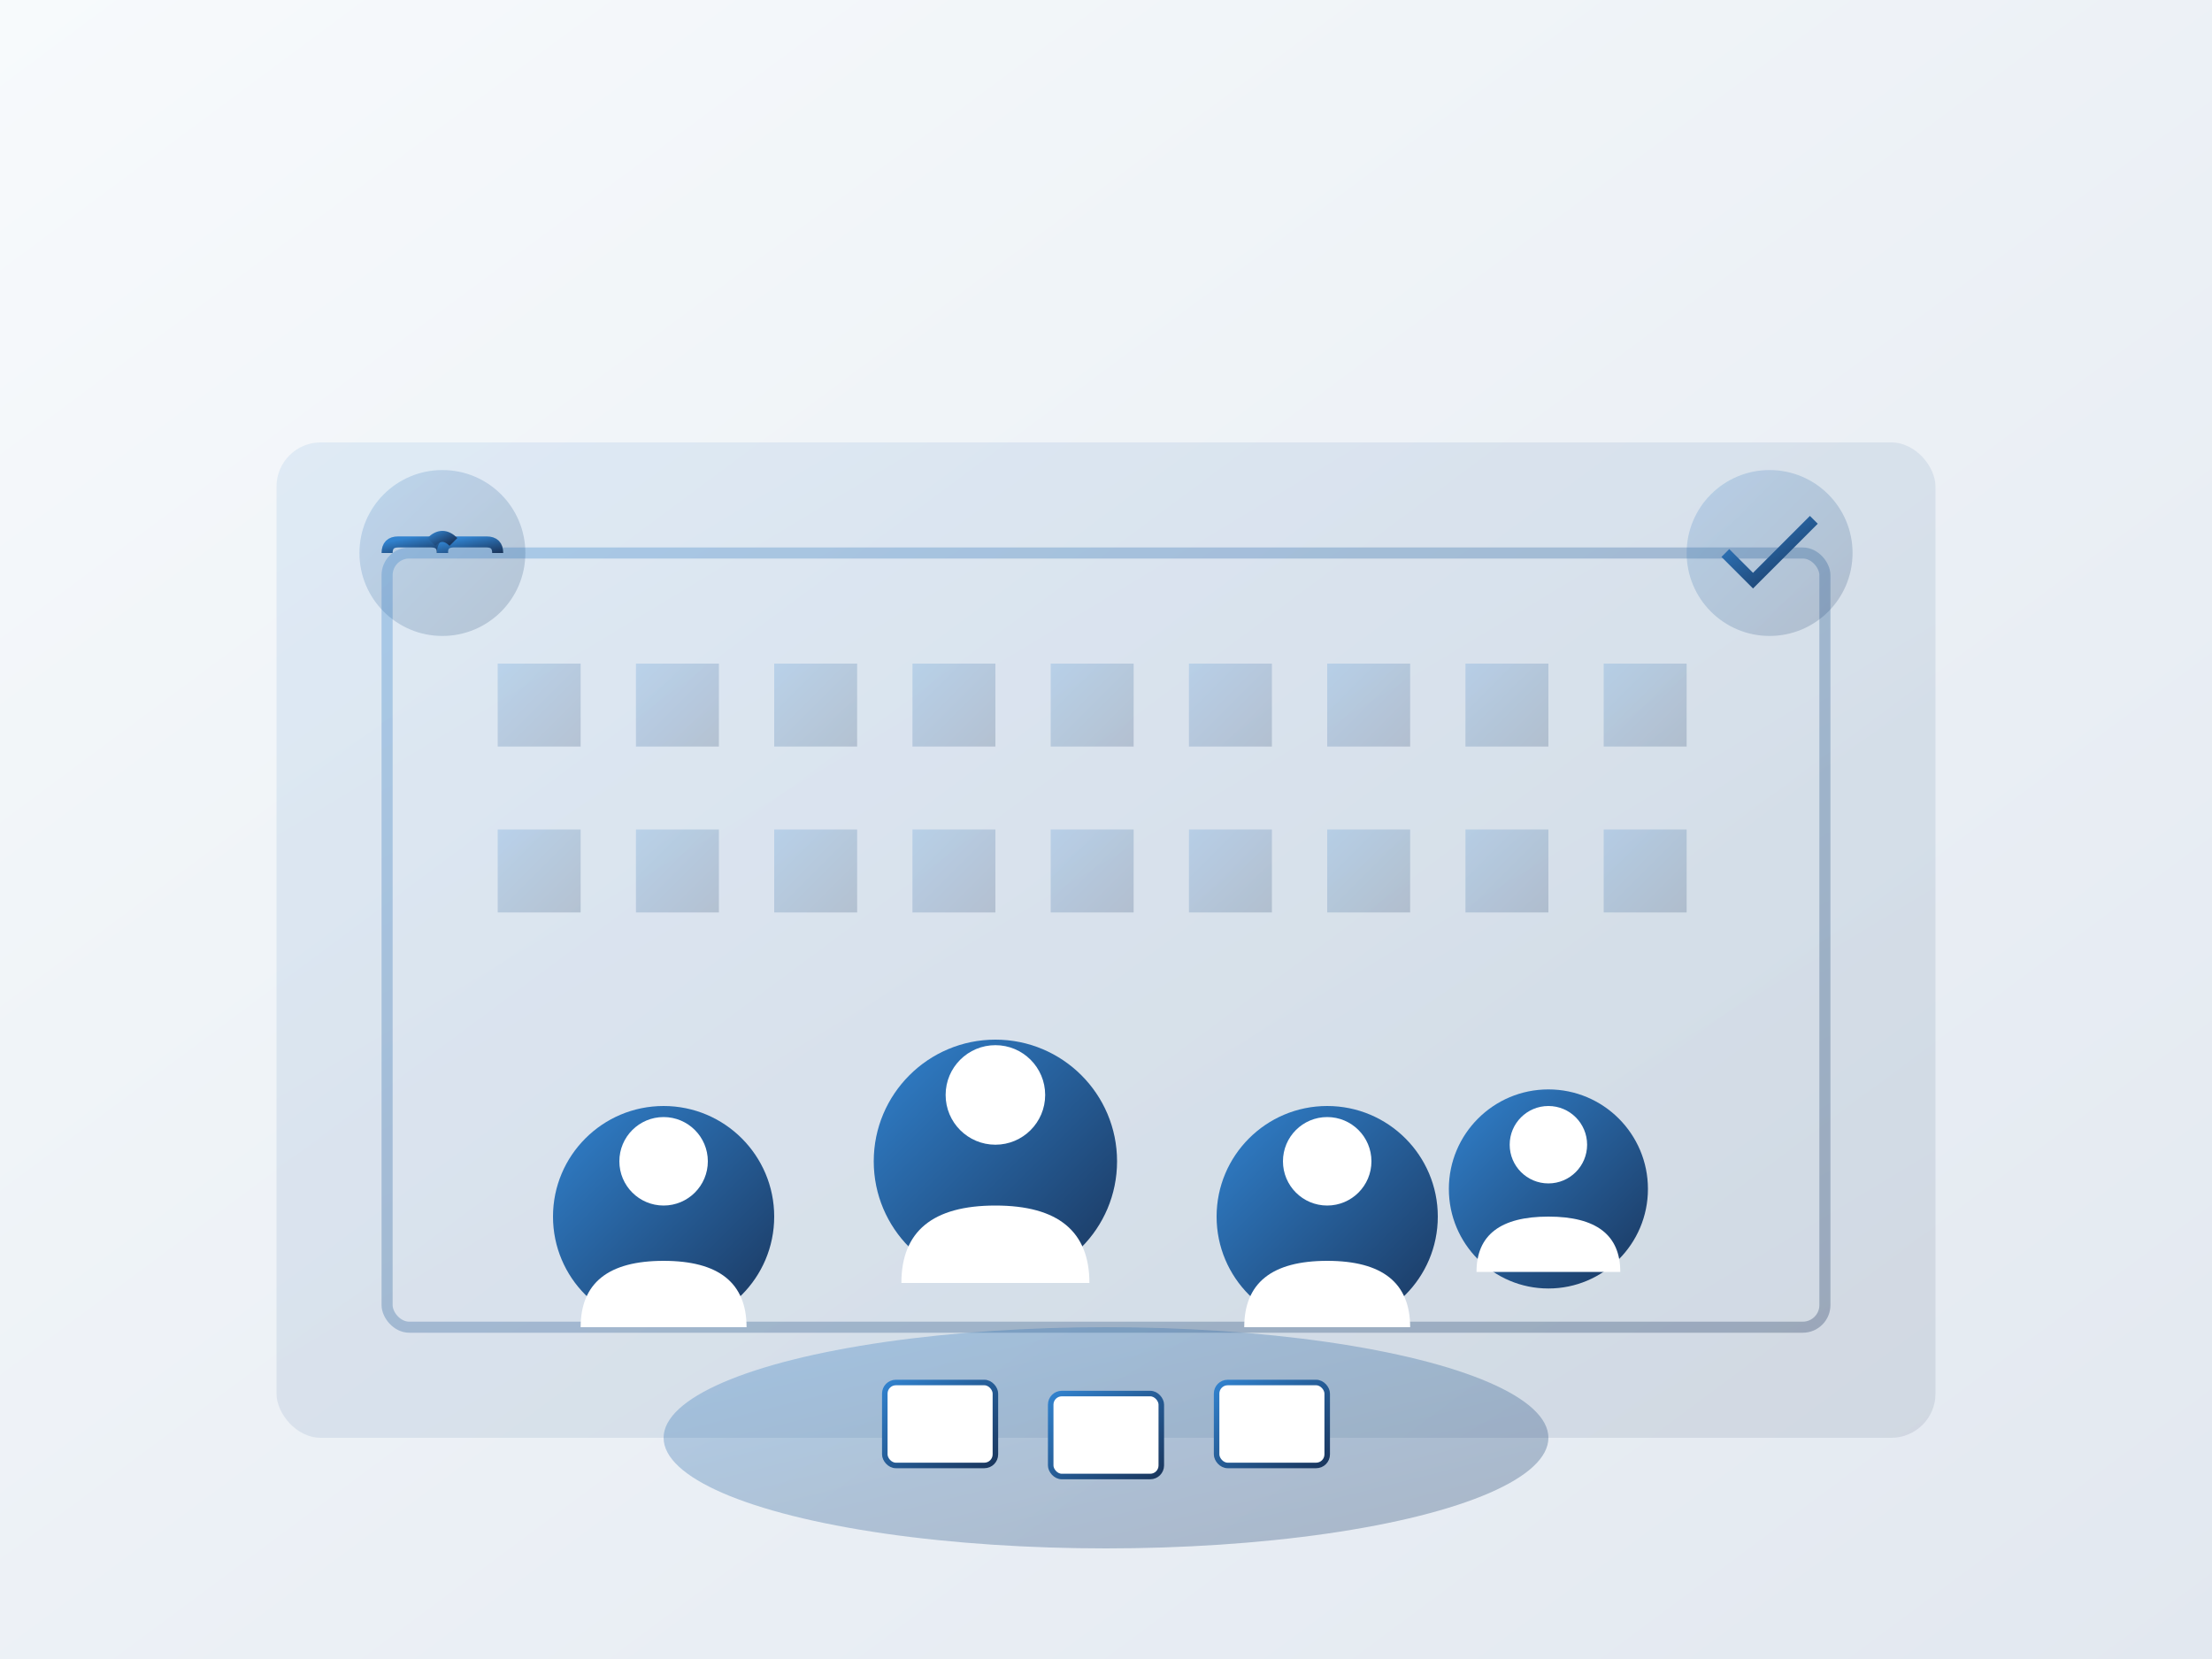 <svg width="400" height="300" viewBox="0 0 400 300" fill="none" xmlns="http://www.w3.org/2000/svg">
  <rect x="0" y="0" width="400" height="300" fill="#333333" stroke="none"/>
  <defs>
    <linearGradient id="teamGradient" x1="0%" y1="0%" x2="100%" y2="100%">
      <stop offset="0%" style="stop-color:#3182ce;stop-opacity:1" />
      <stop offset="100%" style="stop-color:#1a365d;stop-opacity:1" />
    </linearGradient>
    <linearGradient id="backgroundGradient" x1="0%" y1="0%" x2="100%" y2="100%">
      <stop offset="0%" style="stop-color:#f7fafc;stop-opacity:1" />
      <stop offset="100%" style="stop-color:#e2e8f0;stop-opacity:1" />
    </linearGradient>
  </defs>
  
  <!-- Background -->
  <rect width="400" height="300" fill="url(#backgroundGradient)"/>
  
  <!-- Office Building in Background -->
  <rect x="50" y="80" width="300" height="180" rx="8" fill="url(#teamGradient)" opacity="0.1"/>
  <rect x="70" y="100" width="260" height="140" rx="4" stroke="url(#teamGradient)" stroke-width="2" fill="none" opacity="0.3"/>
  
  <!-- Windows Pattern -->
  <rect x="90" y="120" width="15" height="15" fill="url(#teamGradient)" opacity="0.2"/>
  <rect x="115" y="120" width="15" height="15" fill="url(#teamGradient)" opacity="0.2"/>
  <rect x="140" y="120" width="15" height="15" fill="url(#teamGradient)" opacity="0.2"/>
  <rect x="165" y="120" width="15" height="15" fill="url(#teamGradient)" opacity="0.2"/>
  <rect x="190" y="120" width="15" height="15" fill="url(#teamGradient)" opacity="0.2"/>
  <rect x="215" y="120" width="15" height="15" fill="url(#teamGradient)" opacity="0.2"/>
  <rect x="240" y="120" width="15" height="15" fill="url(#teamGradient)" opacity="0.2"/>
  <rect x="265" y="120" width="15" height="15" fill="url(#teamGradient)" opacity="0.2"/>
  <rect x="290" y="120" width="15" height="15" fill="url(#teamGradient)" opacity="0.2"/>
  
  <rect x="90" y="150" width="15" height="15" fill="url(#teamGradient)" opacity="0.2"/>
  <rect x="115" y="150" width="15" height="15" fill="url(#teamGradient)" opacity="0.2"/>
  <rect x="140" y="150" width="15" height="15" fill="url(#teamGradient)" opacity="0.2"/>
  <rect x="165" y="150" width="15" height="15" fill="url(#teamGradient)" opacity="0.2"/>
  <rect x="190" y="150" width="15" height="15" fill="url(#teamGradient)" opacity="0.2"/>
  <rect x="215" y="150" width="15" height="15" fill="url(#teamGradient)" opacity="0.2"/>
  <rect x="240" y="150" width="15" height="15" fill="url(#teamGradient)" opacity="0.2"/>
  <rect x="265" y="150" width="15" height="15" fill="url(#teamGradient)" opacity="0.2"/>
  <rect x="290" y="150" width="15" height="15" fill="url(#teamGradient)" opacity="0.2"/>
  
  <!-- Team Members -->
  <!-- Person 1 -->
  <circle cx="120" cy="220" r="20" fill="url(#teamGradient)"/>
  <circle cx="120" cy="210" r="8" fill="white"/>
  <path d="M105 240 Q105 228 120 228 Q135 228 135 240" fill="white"/>
  
  <!-- Person 2 -->
  <circle cx="180" cy="210" r="22" fill="url(#teamGradient)"/>
  <circle cx="180" cy="198" r="9" fill="white"/>
  <path d="M163 232 Q163 218 180 218 Q197 218 197 232" fill="white"/>
  
  <!-- Person 3 -->
  <circle cx="240" cy="220" r="20" fill="url(#teamGradient)"/>
  <circle cx="240" cy="210" r="8" fill="white"/>
  <path d="M225 240 Q225 228 240 228 Q255 228 255 240" fill="white"/>
  
  <!-- Person 4 -->
  <circle cx="280" cy="215" r="18" fill="url(#teamGradient)"/>
  <circle cx="280" cy="207" r="7" fill="white"/>
  <path d="M267 230 Q267 220 280 220 Q293 220 293 230" fill="white"/>
  
  <!-- Conference Table -->
  <ellipse cx="200" cy="260" rx="80" ry="20" fill="url(#teamGradient)" opacity="0.3"/>
  
  <!-- Documents on Table -->
  <rect x="160" y="250" width="20" height="15" rx="2" fill="white" stroke="url(#teamGradient)" stroke-width="1"/>
  <rect x="190" y="252" width="20" height="15" rx="2" fill="white" stroke="url(#teamGradient)" stroke-width="1"/>
  <rect x="220" y="250" width="20" height="15" rx="2" fill="white" stroke="url(#teamGradient)" stroke-width="1"/>
  
  <!-- Lines on Documents -->
  <line x1="163" y1="255" x2="177" y2="255" stroke="url(#teamGradient)" stroke-width="1" opacity="0.5"/>
  <line x1="163" y1="258" x2="175" y2="258" stroke="url(#teamGradient)" stroke-width="1" opacity="0.5"/>
  <line x1="163" y1="261" x2="177" y2="261" stroke="url(#teamGradient)" stroke-width="1" opacity="0.5"/>
  
  <line x1="193" y1="257" x2="207" y2="257" stroke="url(#teamGradient)" stroke-width="1" opacity="0.5"/>
  <line x1="193" y1="260" x2="205" y2="260" stroke="url(#teamGradient)" stroke-width="1" opacity="0.5"/>
  <line x1="193" y1="263" x2="207" y2="263" stroke="url(#teamGradient)" stroke-width="1" opacity="0.5"/>
  
  <line x1="223" y1="255" x2="237" y2="255" stroke="url(#teamGradient)" stroke-width="1" opacity="0.5"/>
  <line x1="223" y1="258" x2="235" y2="258" stroke="url(#teamGradient)" stroke-width="1" opacity="0.5"/>
  <line x1="223" y1="261" x2="237" y2="261" stroke="url(#teamGradient)" stroke-width="1" opacity="0.5"/>
  
  <!-- Success/Partnership Icons -->
  <circle cx="320" cy="100" r="15" fill="url(#teamGradient)" opacity="0.2"/>
  <path d="M312 100 L317 105 L328 94" stroke="url(#teamGradient)" stroke-width="2" fill="none"/>
  
  <!-- Handshake Icon -->
  <circle cx="80" cy="100" r="15" fill="url(#teamGradient)" opacity="0.2"/>
  <path d="M70 100 Q70 98 72 98 L78 98 Q80 98 80 100" stroke="url(#teamGradient)" stroke-width="2" fill="none"/>
  <path d="M80 100 Q80 98 82 98 L88 98 Q90 98 90 100" stroke="url(#teamGradient)" stroke-width="2" fill="none"/>
  <path d="M78 98 Q80 96 82 98" stroke="url(#teamGradient)" stroke-width="2" fill="none"/>
</svg>
